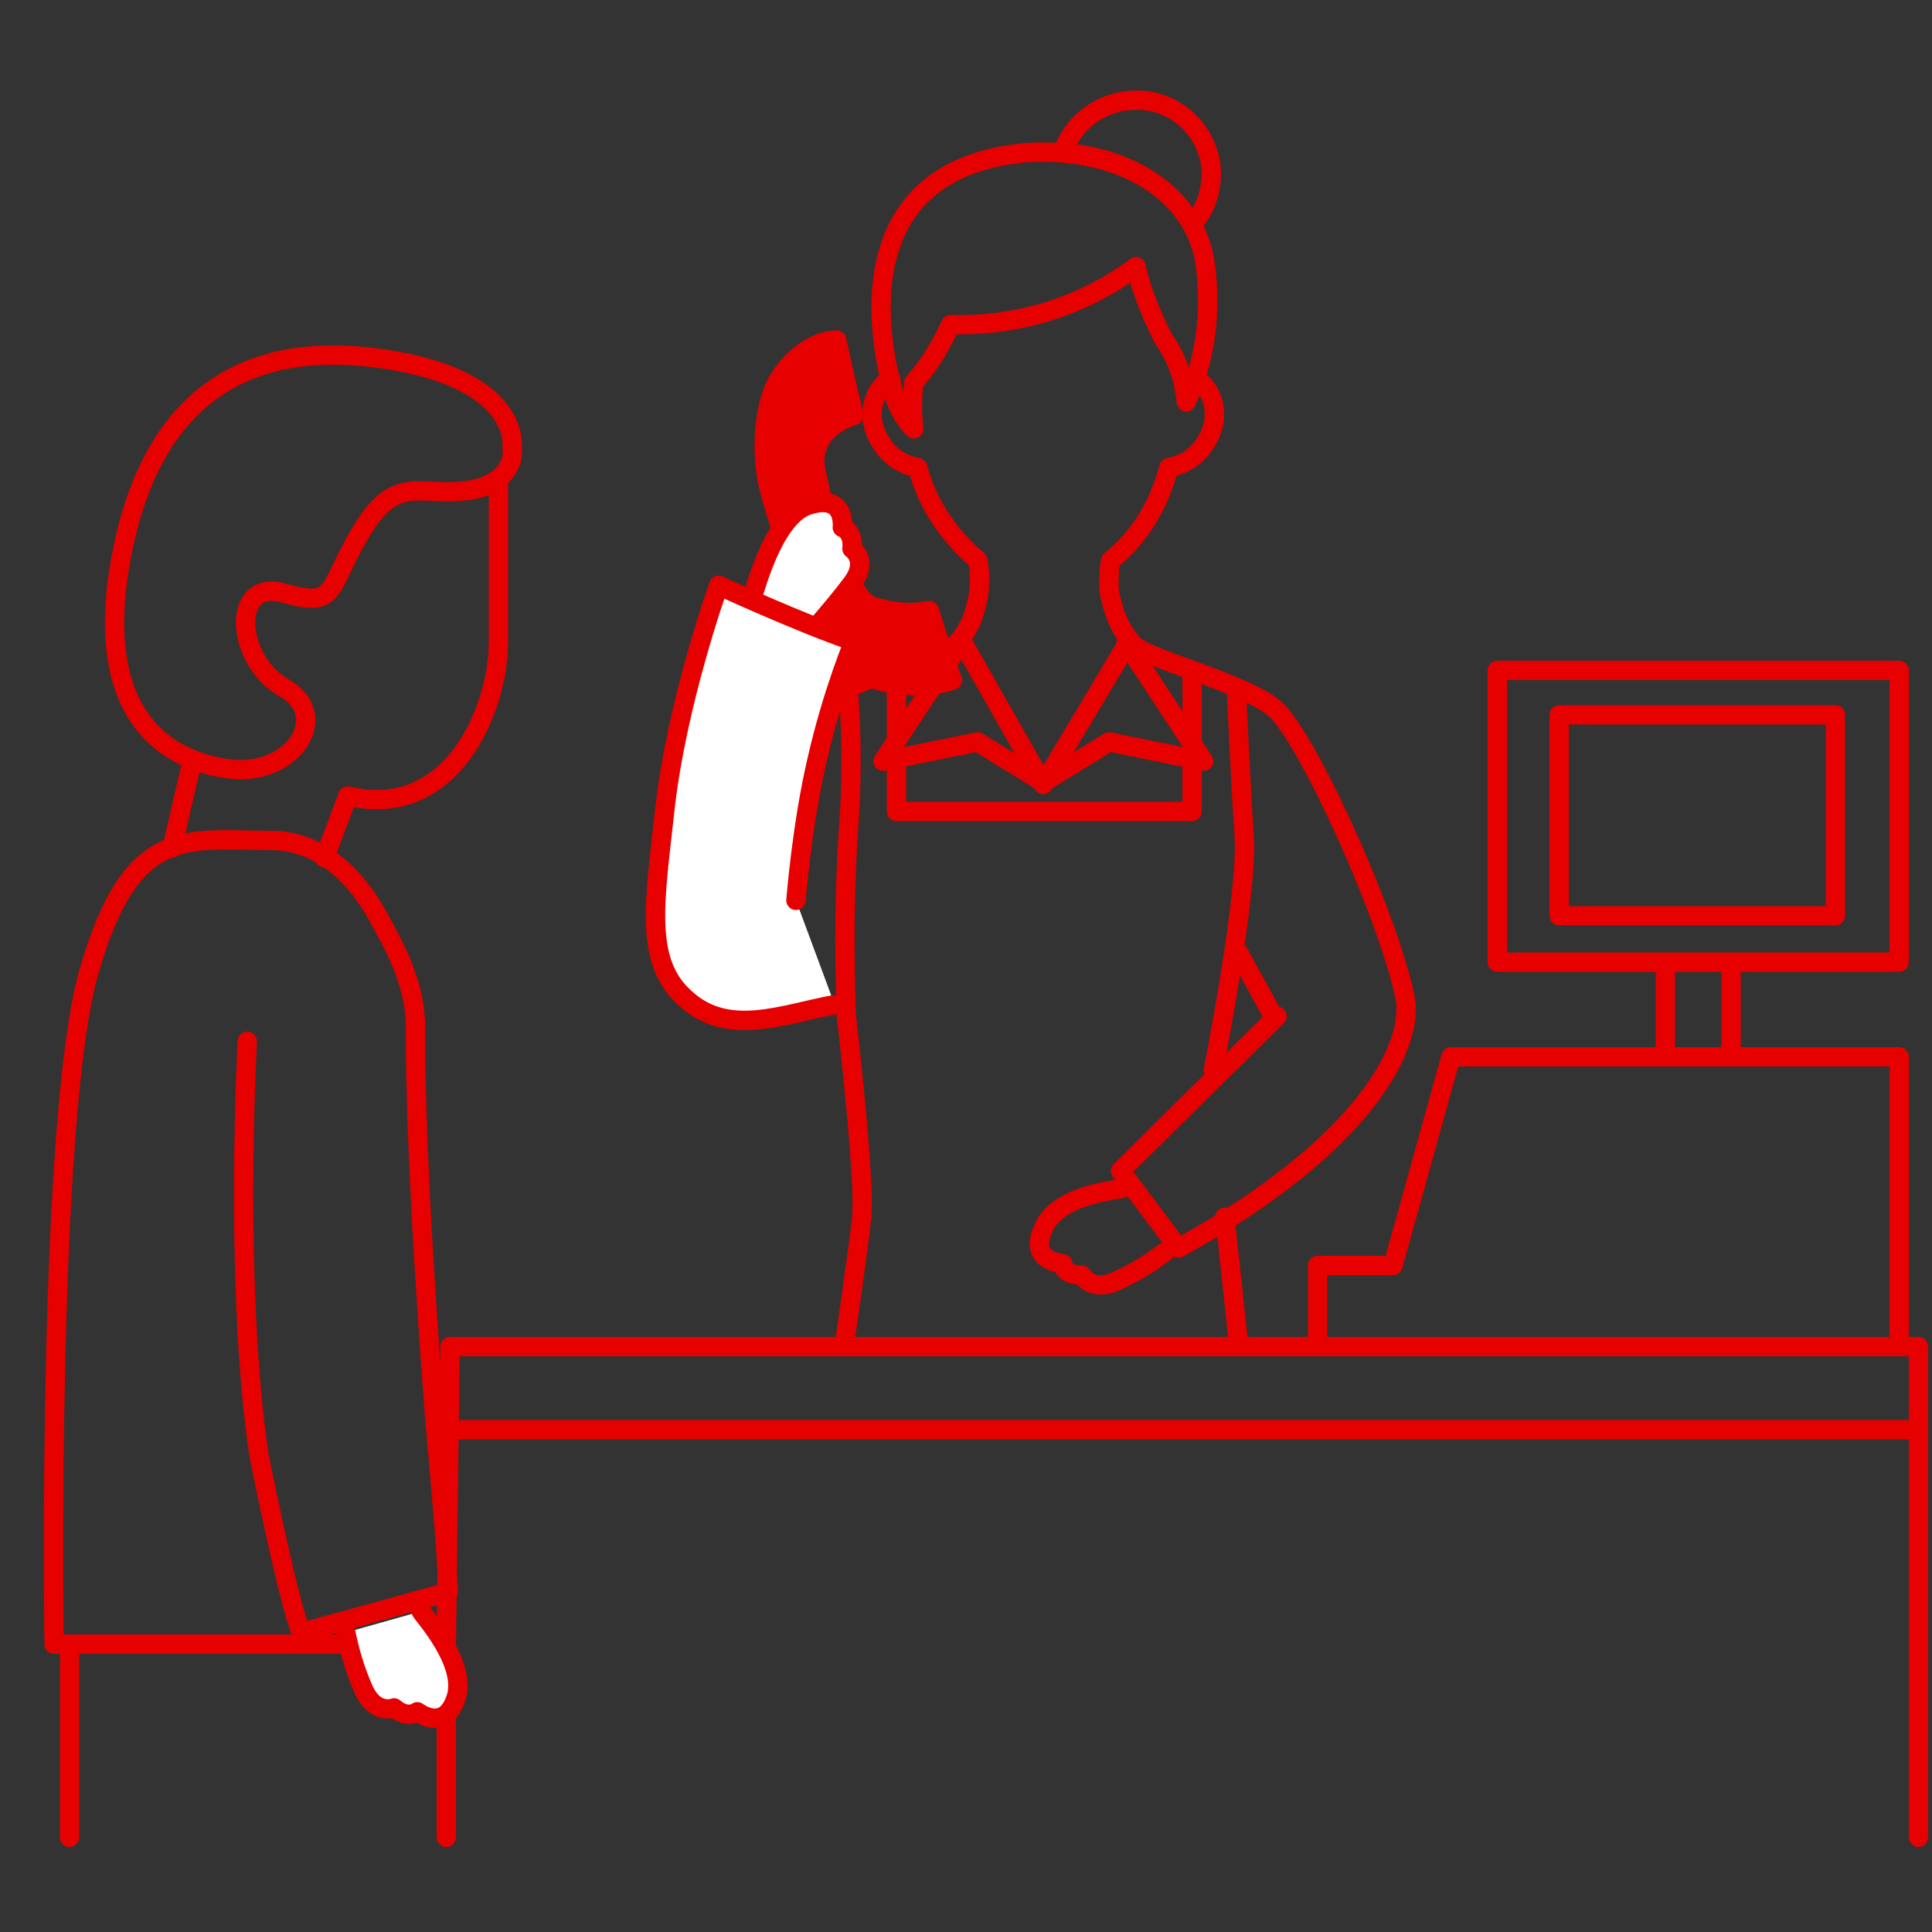 <?xml version="1.0" encoding="utf-8"?>
<!-- Generator: Adobe Illustrator 26.0.1, SVG Export Plug-In . SVG Version: 6.00 Build 0)  -->
<svg version="1.1" id="Layer_1" xmlns="http://www.w3.org/2000/svg" xmlns:xlink="http://www.w3.org/1999/xlink" x="0px" y="0px"
	 width="100px" height="100px" viewBox="0 0 100 100" style="enable-background:new 0 0 100 100;" xml:space="preserve">
<rect x="0" y="0" width="100" height="100" fill="#333333" stroke="none"/>
<style type="text/css">
	.st0{fill:none;stroke:#E60000;stroke-linecap:round;stroke-linejoin:round;}
	.st1{fill:#FFFFFF;stroke:#E60000;stroke-linecap:round;stroke-linejoin:round;}
	.st2{fill:none;stroke:#E60000;stroke-miterlimit:10;}
	.st3{fill:#E60000;stroke:#E60000;stroke-width:1.005;stroke-linecap:round;stroke-linejoin:round;}
	.st4{fill:#FFFFFF;stroke:#E60000;stroke-width:1.005;stroke-linecap:round;stroke-linejoin:round;}
</style>
<polyline class="st0" points="98.3,69.5 98.3,54.7 75.1,54.7 72.1,65.5 68.2,65.5 68.2,69.5 "/>
<line class="st0" x1="86.2" y1="54.7" x2="86.2" y2="50"/>
<line class="st0" x1="89.6" y1="54.7" x2="89.6" y2="50"/>
<rect x="77.5" y="34.7" class="st0" width="20.8" height="15.1"/>
<rect x="80.7" y="37" class="st0" width="14.3" height="10.4"/>
<polyline class="st0" points="23.3,69.7 99.3,69.7 99.3,74 23.4,74 "/>
<path id="パス_9000" class="st0" d="M46.1,19.6c-0.8,0.5-1.1,1.5-0.9,2.4c0.3,1.1,1.1,2,2.3,2.2c0.5,1.9,1.6,3.5,3.1,4.8
	c0.1,0.4,0.1,0.7,0.1,1.1c0,0.7-0.2,1.4-0.4,2c-0.2,0.4-0.4,0.8-0.7,1.1c-0.6,0.8-5.8,2-7.4,3.4s-3,9-3.7,15.9"/>
<path id="パス_9000-2" class="st0" d="M61.9,19.6c0.8,0.5,1.1,1.5,0.9,2.4c-0.3,1.1-1.1,2-2.3,2.2C60,26.1,59,27.8,57.5,29
	c-0.1,0.4-0.1,0.8-0.1,1.3c0,0.4,0.1,0.7,0.2,1.1c0.2,0.7,0.5,1.3,1,1.9c0.6,0.8,5.8,2,7.4,3.4s5.7,10.3,6.7,14.8
	c0.6,2.6-2.1,7.8-11.7,13.1l-3-4l8.1-8"/>
<path class="st0" d="M62.4,13.8c-0.5-4-4.6-6.2-9.3-5.9c-10.9,1-6.7,12.9-6.7,12.9c0.2,0.5,0.5,1,0.9,1.4c-0.1-0.8-0.1-1.6,0-2.4
	c0.8-0.9,1.4-1.9,1.9-3c3.4,0.1,6.8-0.9,9.6-3c0.3,1.3,0.8,2.5,1.4,3.7c0.7,1,1.1,2.1,1.2,3.3l0,0C62.4,18.6,62.7,16.2,62.4,13.8z"
	/>
<path id="パス_9002" class="st0" d="M49.8,33.2l4.2,7.4l4.3-7.2"/>
<path class="st0" d="M61.7,11.6c0.7-0.7,1-1.7,1-2.7c-0.1-2.2-2-3.9-4.2-3.7c-1.6,0.1-3,1.2-3.5,2.7C57.9,8.1,60.4,9.4,61.7,11.6z"
	/>
<polyline class="st0" points="49.8,33.2 45.7,39.4 50.6,38.4 54,40.5 57.4,38.4 62.3,39.4 58.3,33.3 "/>
<path class="st0" d="M62.8,55.4c0,0,1.8-9.1,1.6-12.1S64,35.8,64,35.8"/>
<path class="st0" d="M43.9,35.6c0.2,2.5,0.2,5.1,0,7.6c-0.2,3.1-0.2,6.1-0.1,9.2"/>
<line class="st0" x1="46.4" y1="34.6" x2="46.4" y2="38.3"/>
<polyline class="st0" points="46.4,39.3 46.4,42 61.7,42 61.7,39.3 "/>
<line class="st0" x1="61.7" y1="35" x2="61.7" y2="38.8"/>
<line class="st0" x1="64.1" y1="49.3" x2="65.8" y2="52.4"/>
<path class="st0" d="M58.1,61.5c-0.2,0.1-3.4,0.3-4.1,2.1c-0.8,1.7,1,1.8,1,1.8S55,66,56,66c0,0,0.5,0.9,1.8,0.3
	c0.9-0.4,1.7-0.9,2.5-1.5"/>
<line class="st0" x1="63.4" y1="63" x2="64.1" y2="69.5"/>
<path class="st0" d="M25.8,25c0,0,0,4.7,0,8.2s-2.4,9.3-7.8,8l-1.2,3.2"/>
<path class="st0" d="M26.5,23.2c0.1,0.3,0,1.9-2.4,2.2s-3.6-0.9-5.4,2.1s-1.2,4-4,3.2s-2.5,3.5,0,4.9s0.5,4.6-2.8,4.2
	S4.7,37,6.3,28.7S12.9,17.5,20,18.6S26.5,23.2,26.5,23.2z"/>
<line class="st0" x1="9.9" y1="39.6" x2="8.9" y2="43.9"/>
<path class="st0" d="M12.8,53.9c0,0-0.7,12.6,0.6,21.4c1.7,8.4,2.2,9.2,2.2,9.2l7.6-2.1c0,0,0-1.3-0.7-9c-0.2-2.8-1-12.8-1-20.3
	c0-2.3-1.2-4.3-1.9-5.6c-0.8-1.5-2.6-4-5.6-4c-4.3,0-7.2-0.9-9.4,6.8S2.8,85.1,2.8,85.1h20.3l0.2-15.4"/>
<line class="st0" x1="23.1" y1="85.1" x2="23.1" y2="95.1"/>
<line class="st0" x1="3.6" y1="85.1" x2="3.6" y2="95.1"/>
<line class="st0" x1="99.3" y1="74" x2="99.3" y2="95.1"/>
<path class="st1" d="M21.8,83.4c0.1,0.2,2.4,2.7,1.8,4.5s-2,0.7-2,0.7s-0.5,0.4-1.2-0.2c0,0-1,0.4-1.6-1c-0.4-0.9-0.7-1.9-0.9-2.9"
	/>
<path class="st2" d="M43.8,52.5c0,0,1,8.6,0.8,10.5c-0.2,1.9-0.9,6.6-0.9,6.6"/>
<path class="st2" d="M39.1,69.5"/>
<path class="st2" d="M39.1,60.6"/>
<path class="st3" d="M40.4,19.5c0.7-1.1,1.9-1.9,2.9-1.9c0.5,2.3,0.9,3.9,0.9,3.9c-1.3,0.4-2.2,1.4-2,2.7c0.2,1.2,1.5,6.8,3,7.2
	c1.1,0.3,1.8,0.4,2.9,0.2c0.8,2.6,1.2,3.6,1.2,3.6c-2,0.7-4.8,0.1-5.9-1.2c-1.2-1.2-3.2-6.9-3.7-9.2C39.3,22.4,39.8,20.3,40.4,19.5z
	"/>
<path class="st4" d="M39,30.7c0.1-0.2,1.1-4.2,3-4.6c1.8-0.5,1.6,1.2,1.6,1.2s0.6,0.2,0.5,1.1c0,0,0.9,0.6,0,1.8
	c-0.6,0.8-1.2,1.5-1.8,2.2"/>
<path class="st4" d="M41.2,46.6c0,0,0.3-3.9,1.1-7.3c0.8-3.5,1.9-6.1,1.9-6.1c-2.9-1-7-2.9-7-2.9S35,36.4,34.4,42
	c-0.5,4.6-1.1,7.8,1.1,9.7c2.2,2,5,0.8,7.7,0.3"/>
</svg>
